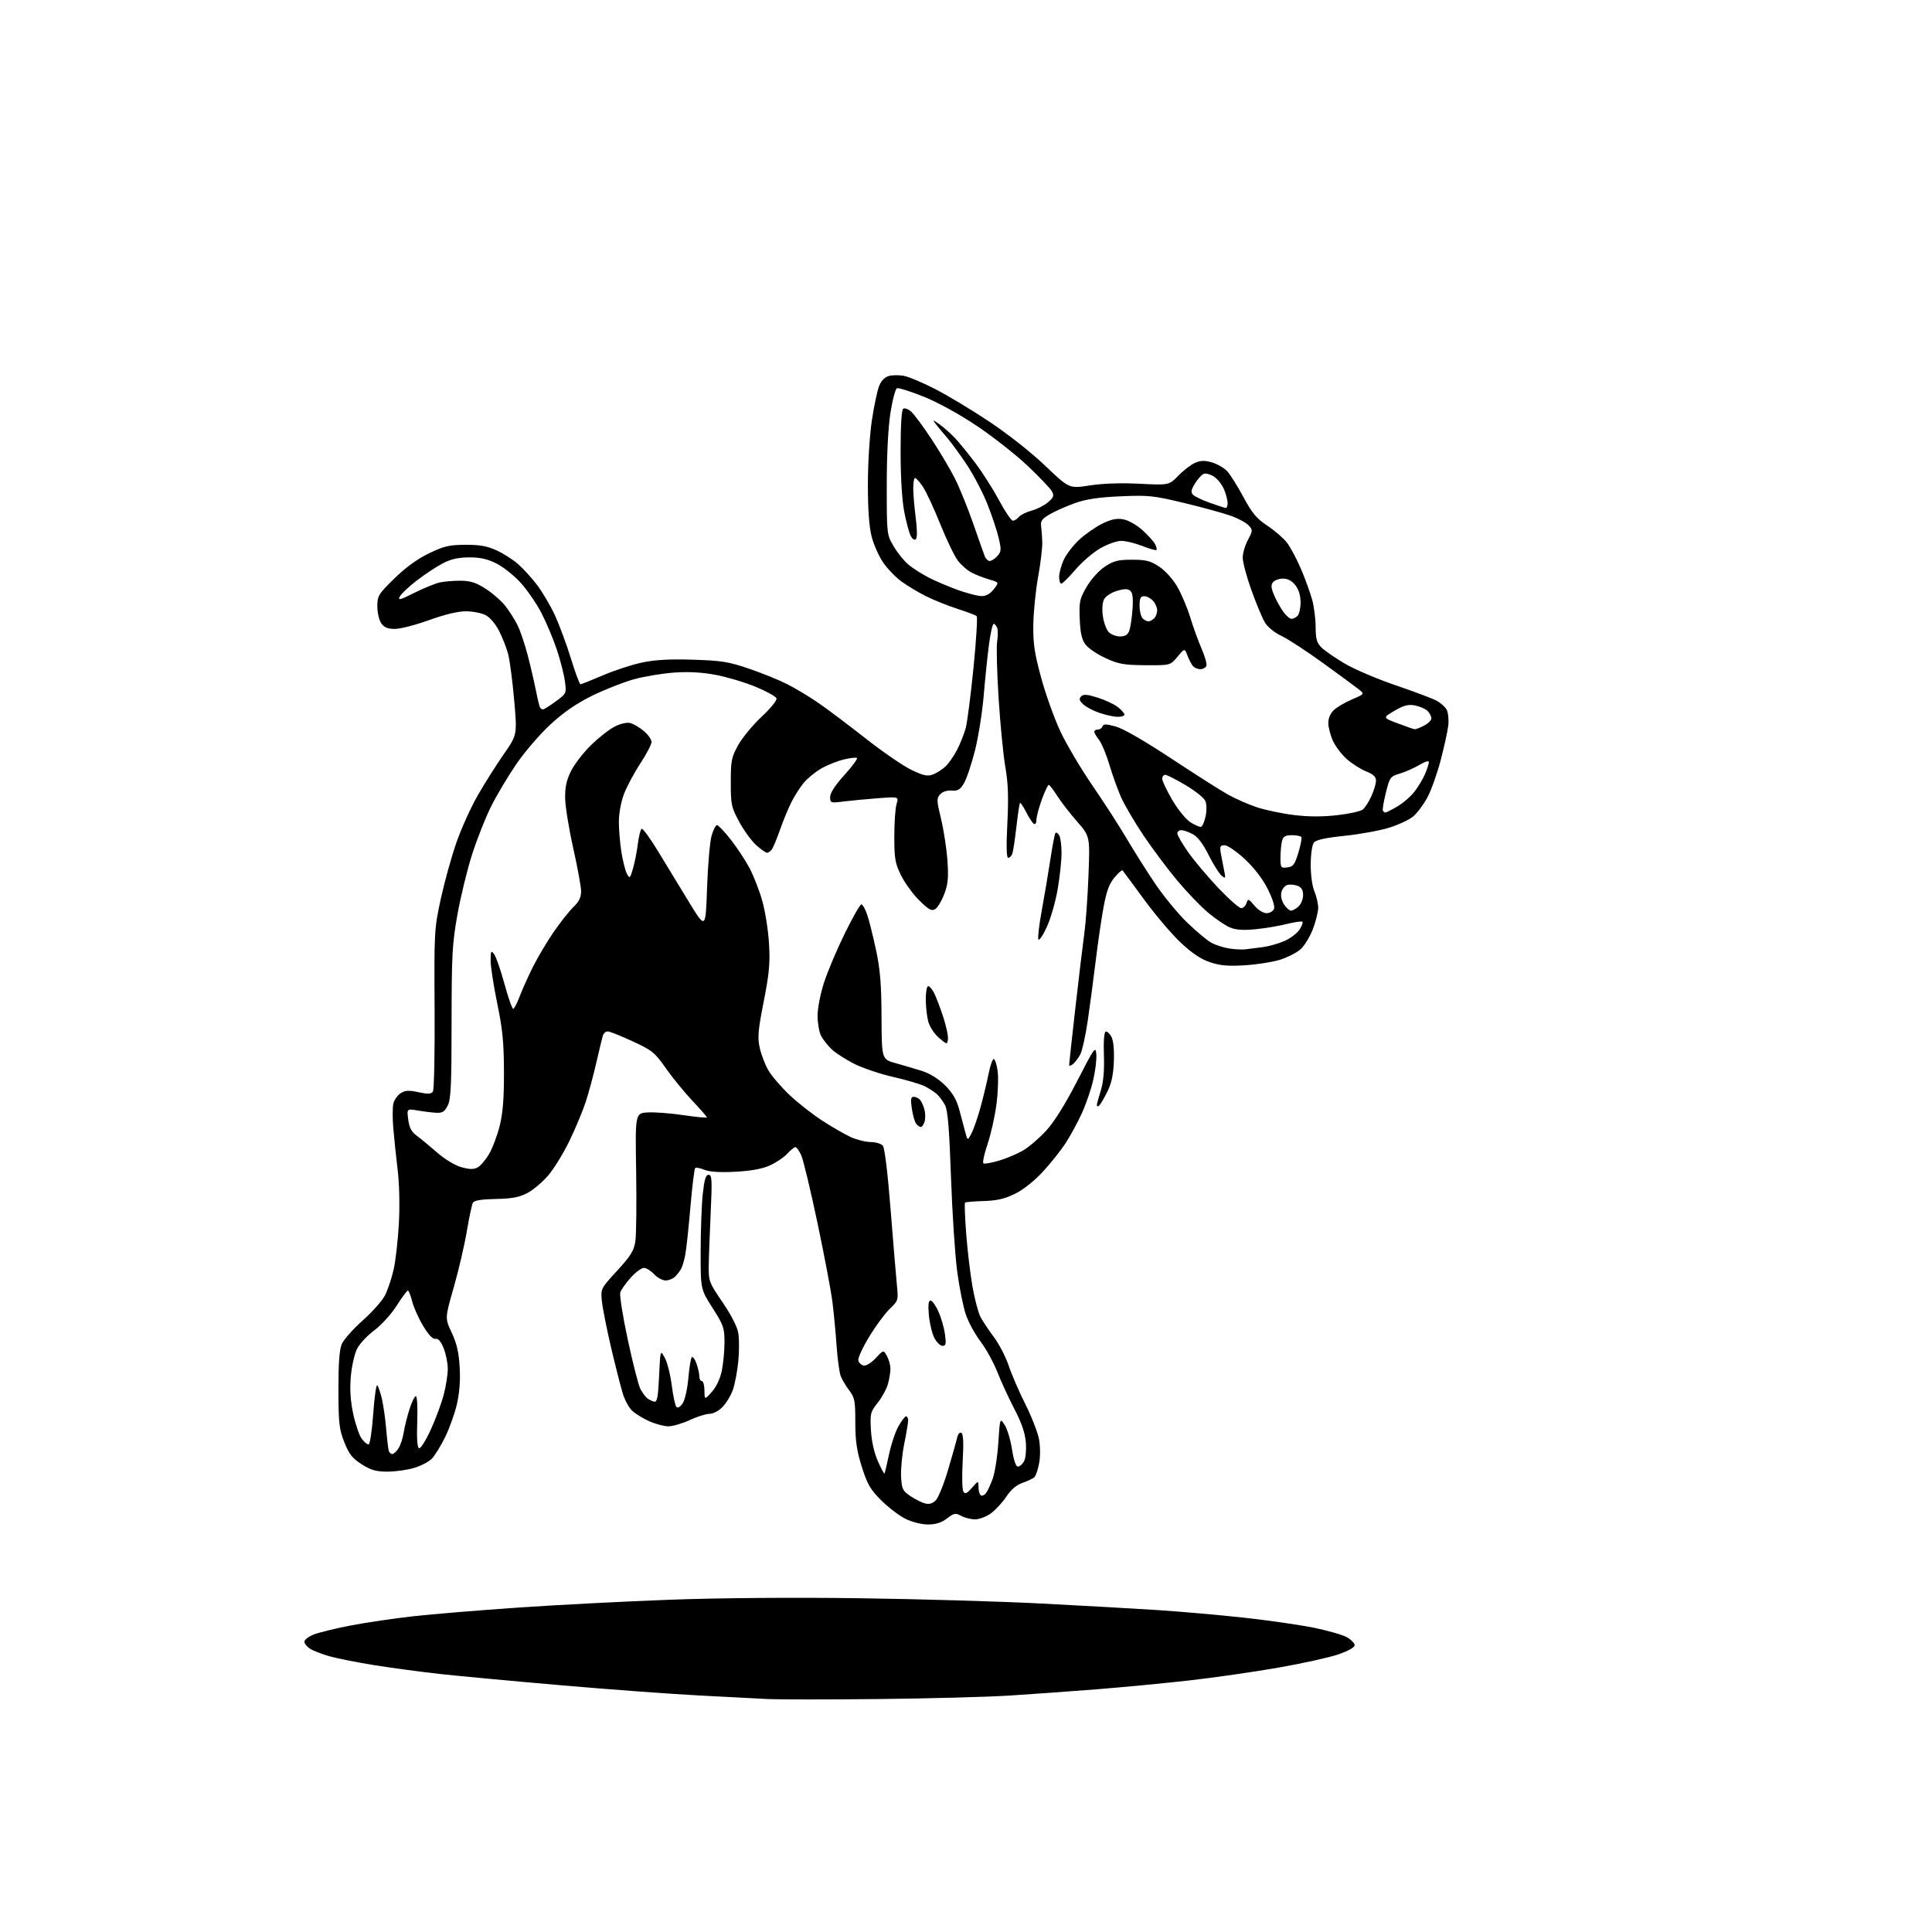 <?xml version="1.0" encoding="UTF-8" standalone="no"?>
<svg 
  version="1.1" 
  xmlns="http://www.w3.org/2000/svg" 
  xmlns:xlink="http://www.w3.org/1999/xlink" 
  xmlns:svg="http://www.w3.org/2000/svg"
  xmlns:rdf="http://www.w3.org/1999/02/22-rdf-syntax-ns#"
  xmlns:cc="http://creativecommons.org/ns#"
  xmlns:dc="http://purl.org/dc/elements/1.1/"
  viewBox="0 0 768 768"
  width="768"
  height="768"
>
<style>svg {background-color: white; }</style>"
<path stroke="none" fill="black" fill-rule="evenodd" d="M349.00,675.40C328.93,675.60 309.35,675.60 305.50,675.41C301.65,675.22 289.27,674.58 278.00,673.98C266.73,673.39 242.04,671.57 223.15,669.93C204.26,668.30 182.66,666.28 175.15,665.46C167.64,664.63 155.88,663.06 149.00,661.96C142.12,660.86 134.03,659.26 131.00,658.40C127.97,657.54 124.49,656.19 123.25,655.40C122.01,654.60 121.00,653.34 121.00,652.59C121.00,651.83 122.69,650.55 124.75,649.74C126.81,648.92 133.45,647.30 139.50,646.14C145.55,644.98 156.69,643.34 164.25,642.49C171.81,641.65 190.71,640.08 206.25,639.02C221.79,637.95 248.90,636.56 266.50,635.91C285.84,635.20 315.51,634.96 341.50,635.32C365.15,635.64 397.77,636.59 414.00,637.43C430.23,638.27 450.93,639.43 460.00,640.02C469.07,640.61 484.49,641.96 494.26,643.03C504.03,644.09 516.63,645.90 522.26,647.05C527.89,648.19 533.85,649.91 535.50,650.87C537.15,651.83 538.50,653.24 538.50,654.01C538.50,654.85 535.85,656.33 531.99,657.65C528.41,658.88 517.61,661.26 507.99,662.94C498.37,664.62 482.43,666.91 472.58,668.02C462.72,669.13 446.29,670.70 436.08,671.51C425.86,672.31 410.30,673.44 401.50,674.00C392.70,674.57 369.07,675.19 349.00,675.40zM368.91,606.00C366.39,606.00 362.57,605.05 360.00,603.79C357.52,602.57 353.18,599.27 350.34,596.45C345.97,592.09 344.80,590.08 342.59,583.11C340.56,576.67 340.00,572.85 340.00,565.38C340.00,556.84 339.75,555.54 337.57,552.68C336.23,550.93 334.70,548.35 334.18,546.96C333.65,545.57 332.92,540.17 332.56,534.97C332.20,529.76 331.45,521.90 330.90,517.50C330.34,513.10 327.66,498.93 324.93,486.00C322.21,473.07 319.32,461.04 318.51,459.25C317.70,457.46 316.65,456.00 316.19,456.00C315.73,456.00 314.26,457.19 312.92,458.64C311.59,460.09 308.48,462.18 306.01,463.29C302.98,464.65 298.53,465.46 292.29,465.79C286.09,466.11 282.06,465.85 280.00,465.00C278.31,464.30 276.67,464.00 276.34,464.33C276.01,464.66 275.16,471.59 274.46,479.72C273.76,487.86 272.86,496.31 272.46,498.51C272.06,500.70 271.35,503.25 270.87,504.17C270.40,505.09 269.30,506.55 268.44,507.42C267.57,508.29 265.84,509.00 264.60,509.00C263.36,509.00 261.29,507.88 260.00,506.50C258.71,505.12 256.88,504.00 255.94,504.00C255.00,504.00 252.65,505.75 250.72,507.89C248.79,510.03 246.92,512.67 246.57,513.77C246.23,514.86 247.57,523.34 249.57,532.62C251.56,541.89 253.80,550.64 254.53,552.06C255.27,553.48 256.46,555.14 257.19,555.74C257.91,556.34 259.18,556.99 260.00,557.17C261.23,557.44 261.59,555.64 262.00,547.00C262.50,536.50 262.50,536.50 264.27,539.75C265.25,541.53 266.49,546.46 267.03,550.70C267.56,554.94 268.41,558.81 268.91,559.31C269.45,559.85 270.45,559.24 271.40,557.79C272.30,556.42 273.28,551.97 273.65,547.65C274.01,543.40 274.64,539.72 275.05,539.47C275.47,539.21 276.30,540.42 276.90,542.15C277.51,543.88 278.00,546.13 278.00,547.15C278.00,548.17 278.45,549.00 279.00,549.00C279.55,549.00 280.01,550.69 280.03,552.75C280.06,556.50 280.06,556.50 282.92,553.35C284.67,551.44 286.22,548.19 286.90,545.05C287.50,542.22 288.00,537.08 288.00,533.63C288.00,527.85 287.62,526.76 283.25,519.93C278.50,512.50 278.50,512.50 278.52,497.50C278.53,489.25 278.90,479.01 279.35,474.75C279.98,468.84 280.53,467.00 281.69,467.00C283.02,467.00 283.12,468.96 282.50,482.25C282.11,490.64 281.76,500.22 281.73,503.55C281.68,509.28 281.97,510.01 287.24,517.70C290.69,522.75 293.06,527.38 293.49,529.96C293.88,532.24 293.87,537.33 293.47,541.28C293.08,545.22 292.11,550.26 291.34,552.46C290.56,554.67 288.73,557.72 287.27,559.24C285.74,560.84 283.55,562.00 282.06,562.01C280.65,562.02 277.09,563.14 274.15,564.51C271.21,565.88 267.38,566.99 265.65,566.98C263.92,566.97 260.48,566.04 258.00,564.92C255.53,563.79 252.50,561.94 251.28,560.79C250.06,559.65 248.41,556.64 247.62,554.11C246.82,551.57 244.74,543.42 242.99,536.00C241.25,528.58 239.58,520.20 239.28,517.39C238.75,512.28 238.75,512.28 245.32,505.13C250.76,499.19 252.00,497.19 252.57,493.40C252.94,490.89 253.08,478.41 252.88,465.67C252.50,442.50 252.50,442.50 257.50,442.21C260.25,442.05 266.66,442.54 271.75,443.30C276.84,444.06 281.00,444.45 281.00,444.17C281.00,443.90 278.41,440.93 275.25,437.58C272.09,434.23 267.33,428.41 264.69,424.65C260.25,418.34 259.23,417.51 251.42,413.91C246.77,411.76 242.33,410.00 241.55,410.00C240.77,410.00 239.90,410.79 239.62,411.75C239.34,412.71 238.18,417.55 237.03,422.50C235.89,427.45 234.01,434.43 232.84,438.00C231.68,441.57 228.77,448.55 226.37,453.50C223.97,458.45 220.16,464.65 217.90,467.28C215.64,469.92 211.92,473.05 209.64,474.25C206.45,475.93 203.57,476.48 197.10,476.61C191.19,476.73 188.48,477.19 187.97,478.14C187.57,478.89 186.48,484.00 185.56,489.50C184.63,495.00 182.30,505.01 180.37,511.75C176.86,524.00 176.86,524.00 179.56,529.75C181.56,534.00 182.39,537.59 182.73,543.50C183.04,548.83 182.66,553.77 181.60,558.30C180.72,562.04 178.62,567.89 176.93,571.30C175.25,574.71 172.91,578.52 171.74,579.77C170.57,581.02 167.37,582.70 164.63,583.52C161.88,584.33 157.11,585.00 154.01,585.00C149.52,585.00 147.47,584.41 143.80,582.09C140.07,579.72 138.77,578.08 136.89,573.34C134.83,568.16 134.56,565.81 134.53,552.50C134.51,542.11 134.91,536.52 135.85,534.31C136.59,532.56 140.31,528.35 144.13,524.95C147.95,521.56 151.96,517.05 153.04,514.92C154.13,512.79 155.66,508.22 156.45,504.77C157.24,501.32 158.19,493.10 158.55,486.50C158.95,479.30 158.75,470.70 158.07,465.00C157.44,459.77 156.66,452.29 156.33,448.36C156.00,444.43 156.02,440.05 156.38,438.62C156.74,437.19 158.04,435.37 159.27,434.57C161.06,433.41 162.47,433.33 166.37,434.17C170.26,435.00 171.42,434.94 172.10,433.86C172.57,433.11 172.87,418.32 172.76,401.00C172.57,370.30 172.64,369.19 175.21,357.35C176.67,350.67 179.45,340.63 181.39,335.04C183.33,329.45 187.16,320.96 189.90,316.19C192.64,311.41 197.30,304.04 200.25,299.80C205.61,292.11 205.61,292.11 204.38,278.18C203.70,270.52 202.62,262.29 201.97,259.89C201.33,257.50 199.72,253.40 198.39,250.79C196.99,248.03 194.76,245.41 193.04,244.52C191.42,243.69 187.88,243.00 185.17,243.00C182.04,243.00 176.70,244.28 170.57,246.50C165.25,248.43 159.15,250.00 157.01,250.00C154.12,250.00 152.71,249.43 151.56,247.78C150.70,246.56 150.00,243.53 150.00,241.07C150.00,236.84 150.40,236.19 156.78,229.95C161.24,225.57 165.93,222.17 170.53,219.96C176.49,217.08 178.58,216.59 185.00,216.56C190.69,216.54 193.67,217.07 197.36,218.76C200.03,219.98 203.86,222.41 205.86,224.15C207.86,225.89 211.26,229.61 213.40,232.41C215.55,235.21 218.76,240.65 220.55,244.50C222.33,248.35 225.21,256.11 226.94,261.75C228.67,267.39 230.39,272.00 230.75,272.00C231.12,272.00 235.13,270.40 239.68,268.45C244.22,266.50 251.21,264.21 255.22,263.37C260.41,262.27 266.23,261.94 275.50,262.24C286.82,262.59 289.69,263.06 297.72,265.80C302.79,267.53 309.59,270.28 312.81,271.91C316.04,273.53 321.56,276.84 325.09,279.26C328.62,281.67 337.12,288.07 344.00,293.47C350.88,298.88 359.14,304.55 362.36,306.08C367.13,308.35 368.71,308.68 370.86,307.87C372.31,307.32 374.56,305.88 375.85,304.68C377.14,303.48 379.23,300.47 380.50,297.98C381.76,295.50 383.29,291.63 383.90,289.39C384.50,287.14 385.89,276.36 386.98,265.44C388.07,254.51 388.64,245.27 388.23,244.91C387.83,244.54 384.35,243.23 380.50,241.98C376.65,240.74 371.02,238.48 368.00,236.95C364.98,235.43 360.63,232.82 358.34,231.15C356.05,229.48 352.79,226.10 351.10,223.64C349.40,221.18 347.34,216.56 346.51,213.37C345.49,209.46 345.00,202.74 345.00,192.67C345.00,184.27 345.69,173.13 346.57,167.18C347.44,161.36 348.76,155.13 349.51,153.33C350.37,151.25 351.80,149.84 353.44,149.43C354.86,149.07 357.52,149.06 359.35,149.41C361.19,149.75 366.70,152.07 371.59,154.57C376.49,157.07 386.25,162.93 393.27,167.61C400.66,172.53 410.04,179.93 415.52,185.18C425.01,194.24 425.01,194.24 433.15,192.98C438.33,192.17 445.56,191.92 453.00,192.30C464.70,192.89 464.70,192.89 468.49,189.01C470.58,186.87 473.59,184.58 475.19,183.92C477.40,183.01 479.02,182.99 481.86,183.84C483.93,184.46 486.61,186.02 487.81,187.30C489.02,188.58 491.92,193.19 494.25,197.54C497.71,203.97 499.49,206.11 503.79,208.97C506.70,210.91 510.20,213.93 511.55,215.67C512.91,217.42 515.43,222.14 517.16,226.17C518.88,230.20 520.89,235.75 521.63,238.50C522.37,241.25 522.98,246.11 522.99,249.30C523.00,253.98 523.44,255.53 525.28,257.37C526.53,258.62 530.69,261.50 534.53,263.76C538.36,266.03 547.42,269.90 554.66,272.37C561.89,274.83 569.19,277.56 570.88,278.44C572.56,279.31 574.45,280.96 575.06,282.12C575.68,283.27 575.97,286.08 575.72,288.36C575.46,290.64 574.09,296.89 572.68,302.25C571.27,307.62 568.88,314.29 567.36,317.09C565.84,319.88 563.31,323.24 561.75,324.56C560.19,325.87 555.89,327.88 552.20,329.03C548.52,330.17 540.55,331.62 534.50,332.25C526.80,333.05 523.13,333.86 522.28,334.95C521.59,335.83 521.05,339.59 521.03,343.63C521.01,347.77 521.63,352.26 522.50,354.35C523.33,356.32 524.00,359.26 524.00,360.88C524.00,362.50 523.03,366.36 521.85,369.45C520.66,372.55 518.39,376.18 516.80,377.52C515.21,378.86 511.56,380.67 508.70,381.56C505.84,382.44 499.63,383.41 494.90,383.71C488.27,384.13 485.10,383.86 481.07,382.52C477.44,381.32 473.89,378.96 469.42,374.77C465.88,371.47 459.32,363.75 454.83,357.63C450.35,351.51 446.48,346.27 446.24,346.00C446.00,345.73 444.55,347.00 443.02,348.83C440.90,351.34 439.84,354.26 438.64,360.83C437.77,365.60 436.35,375.35 435.49,382.50C434.62,389.65 433.21,400.22 432.36,405.99C431.50,411.76 430.20,417.65 429.47,419.07C428.73,420.48 427.43,422.23 426.57,422.95C425.70,423.66 425.00,423.84 425.00,423.35C425.00,422.86 426.12,412.56 427.50,400.48C428.87,388.39 430.47,375.12 431.04,371.00C431.62,366.88 432.36,356.51 432.69,347.97C433.29,332.45 433.29,332.45 428.12,326.54C425.28,323.29 421.73,318.69 420.23,316.32C418.73,313.95 417.22,312.00 416.88,312.00C416.55,312.00 415.31,314.63 414.13,317.85C412.96,321.07 412.00,324.70 412.00,325.91C412.00,327.15 411.55,327.84 410.99,327.49C410.43,327.15 409.05,325.05 407.92,322.84C406.79,320.62 405.68,318.99 405.46,319.20C405.24,319.42 404.60,323.71 404.03,328.72C403.46,333.74 402.73,338.55 402.39,339.42C402.06,340.29 401.33,341.00 400.76,341.00C400.09,341.00 399.98,336.39 400.44,327.25C400.95,316.97 400.76,311.36 399.65,305.00C398.84,300.32 397.63,288.03 396.97,277.69C396.31,267.34 396.04,257.14 396.38,255.01C396.72,252.89 396.73,250.45 396.39,249.58C396.06,248.71 395.43,248.00 395.00,248.00C394.56,248.00 393.72,251.71 393.13,256.25C392.53,260.79 391.59,269.94 391.03,276.59C390.47,283.24 388.90,293.08 387.54,298.45C386.18,303.82 384.22,309.62 383.19,311.35C381.68,313.90 380.75,314.46 378.30,314.27C376.46,314.12 374.67,314.71 373.71,315.77C372.28,317.35 372.31,318.22 374.08,325.50C375.14,329.90 376.28,337.32 376.61,342.00C377.10,348.89 376.86,351.43 375.36,355.39C374.33,358.09 372.72,360.78 371.77,361.38C370.35,362.27 369.24,361.68 365.48,357.98C362.96,355.52 359.69,351.02 358.20,348.00C355.81,343.14 355.50,341.34 355.50,332.50C355.50,327.00 355.90,321.19 356.40,319.59C357.30,316.68 357.30,316.68 348.90,317.32C344.28,317.67 338.14,318.25 335.25,318.61C330.16,319.26 330.00,319.21 330.00,316.81C330.00,315.21 331.99,312.14 335.62,308.13C338.72,304.71 340.98,301.65 340.66,301.33C340.34,301.01 337.92,301.28 335.29,301.94C332.65,302.59 328.63,304.22 326.36,305.55C324.08,306.87 321.01,309.38 319.55,311.12C318.09,312.86 315.85,316.36 314.58,318.89C313.31,321.43 311.25,326.43 310.01,330.00C308.76,333.57 307.30,337.06 306.75,337.75C306.20,338.44 305.38,339.00 304.91,339.00C304.45,339.00 302.55,337.67 300.69,336.04C298.84,334.40 295.78,330.24 293.91,326.79C290.71,320.89 290.50,319.91 290.50,311.00C290.50,302.35 290.76,301.02 293.45,296.18C295.07,293.26 299.27,288.17 302.79,284.88C306.42,281.48 308.96,278.33 308.67,277.58C308.39,276.85 304.70,274.81 300.47,273.05C296.23,271.29 289.11,269.15 284.64,268.30C279.07,267.24 273.81,266.95 268.00,267.36C263.32,267.69 256.12,268.89 252.00,270.02C247.88,271.16 240.42,274.09 235.43,276.54C229.12,279.65 224.08,283.11 218.83,287.96C214.68,291.78 208.58,298.87 205.27,303.70C201.96,308.54 197.45,316.10 195.25,320.50C193.05,324.90 189.66,333.45 187.71,339.50C185.76,345.55 183.13,356.35 181.85,363.50C179.76,375.18 179.53,379.55 179.51,406.50C179.50,431.40 179.24,437.01 177.97,439.50C176.75,441.89 175.85,442.47 173.47,442.35C171.84,442.26 168.52,441.86 166.10,441.45C161.70,440.70 161.70,440.70 162.28,445.06C162.71,448.29 163.59,449.96 165.66,451.46C167.19,452.58 170.82,455.57 173.73,458.12C176.81,460.81 180.85,463.26 183.39,463.97C186.65,464.88 188.30,464.91 189.85,464.08C191.00,463.47 193.06,461.05 194.43,458.71C195.80,456.37 197.70,451.32 198.65,447.48C199.91,442.42 200.37,436.52 200.33,426.00C200.30,414.33 199.77,409.01 197.64,398.77C196.19,391.76 195.01,384.11 195.03,381.77C195.06,377.96 195.21,377.69 196.42,379.29C197.17,380.28 199.01,385.56 200.51,391.04C202.01,396.52 203.58,401.00 203.99,401.00C204.39,401.00 205.53,398.86 206.51,396.25C207.49,393.64 209.86,388.35 211.77,384.50C213.69,380.65 217.44,374.33 220.11,370.45C222.79,366.57 226.33,362.10 227.99,360.51C230.14,358.45 231.00,356.69 231.00,354.35C231.00,352.55 229.60,344.87 227.90,337.29C226.19,329.71 224.74,320.80 224.66,317.50C224.57,313.01 225.13,310.27 226.92,306.62C228.23,303.94 231.79,299.29 234.84,296.30C237.88,293.30 242.14,289.95 244.30,288.85C246.63,287.66 249.17,287.08 250.54,287.42C251.81,287.74 254.23,289.16 255.92,290.59C257.62,292.01 259.00,293.97 259.00,294.94C259.00,295.91 256.97,299.79 254.49,303.57C252.01,307.35 249.09,312.83 247.99,315.76C246.85,318.80 246.00,323.51 246.01,326.79C246.01,329.93 246.48,335.38 247.05,338.90C247.63,342.42 248.61,346.25 249.24,347.40C250.30,349.35 250.47,349.20 251.61,345.30C252.29,342.99 253.16,338.60 253.54,335.54C253.92,332.48 254.61,329.74 255.06,329.46C255.52,329.18 258.50,333.28 261.69,338.56C264.89,343.85 270.43,352.95 274.00,358.78C280.50,369.38 280.50,369.38 281.07,352.94C281.38,343.90 282.19,334.59 282.86,332.25C283.53,329.91 284.50,328.00 285.02,328.00C285.54,328.00 288.00,330.58 290.47,333.73C292.94,336.89 296.29,341.95 297.91,344.99C299.53,348.03 301.82,353.89 302.99,358.01C304.16,362.13 305.38,369.78 305.69,375.01C306.17,382.88 305.80,386.87 303.59,398.11C301.31,409.73 301.08,412.41 302.02,416.60C302.62,419.29 304.17,423.30 305.45,425.50C306.74,427.70 310.47,432.05 313.73,435.16C317.00,438.28 322.90,442.91 326.84,445.46C330.78,448.01 335.92,450.97 338.25,452.03C340.59,453.09 344.13,453.97 346.13,453.98C348.12,453.99 350.29,454.65 350.95,455.44C351.67,456.30 352.89,466.40 354.02,480.69C355.05,493.79 356.18,507.30 356.52,510.73C357.14,516.85 357.09,517.02 353.74,520.23C351.86,522.03 348.19,526.99 345.59,531.25C342.99,535.52 341.00,539.79 341.19,540.74C341.37,541.70 342.32,542.63 343.29,542.82C344.30,543.01 346.36,541.76 348.13,539.86C351.20,536.57 351.20,536.57 352.57,539.04C353.32,540.39 353.94,542.62 353.96,544.00C353.98,545.38 353.54,548.13 352.98,550.13C352.43,552.13 350.59,555.50 348.89,557.63C345.99,561.28 345.84,561.90 346.21,568.50C346.46,572.90 347.48,577.46 348.94,580.78C350.22,583.68 351.41,585.92 351.58,585.76C351.74,585.59 352.56,582.19 353.39,578.20C354.22,574.21 355.91,569.16 357.14,566.97C358.36,564.79 359.74,563.00 360.18,563.00C360.63,563.00 361.00,563.74 361.00,564.65C361.00,565.56 360.30,569.76 359.44,573.99C358.59,578.22 358.02,584.10 358.19,587.05C358.47,591.92 358.83,592.65 361.94,594.75C363.83,596.02 366.46,597.33 367.78,597.66C369.41,598.07 370.76,597.66 372.00,596.38C373.01,595.35 375.17,590.00 376.81,584.50C378.45,579.00 380.08,573.24 380.43,571.71C380.81,570.01 381.49,569.19 382.17,569.61C382.94,570.08 383.10,573.58 382.68,580.90C382.35,586.73 382.47,592.14 382.95,592.91C383.64,594.04 384.33,593.74 386.38,591.41C388.94,588.50 388.94,588.50 388.97,591.19C388.99,592.67 389.40,594.13 389.89,594.43C390.37,594.73 391.27,594.38 391.87,593.65C392.48,592.92 393.70,590.34 394.58,587.91C395.47,585.49 396.49,579.02 396.85,573.53C397.50,563.57 397.50,563.57 399.37,566.43C400.39,568.00 401.71,572.37 402.29,576.14C402.97,580.52 403.82,583.00 404.64,583.00C405.35,583.00 406.45,582.04 407.08,580.86C407.72,579.65 408.03,576.37 407.78,573.32C407.47,569.57 406.09,565.56 403.29,560.21C401.08,555.97 398.02,549.35 396.50,545.50C394.99,541.65 391.99,536.19 389.84,533.36C387.68,530.53 385.05,525.74 383.99,522.71C382.93,519.69 381.35,511.87 380.49,505.35C379.63,498.83 378.52,481.95 378.03,467.82C377.36,448.69 376.76,441.43 375.67,439.32C374.86,437.77 373.37,435.76 372.35,434.87C371.33,433.97 369.15,432.57 367.50,431.75C365.85,430.93 360.26,429.29 355.08,428.11C349.90,426.92 342.93,424.58 339.58,422.89C336.24,421.20 332.22,418.63 330.66,417.16C329.10,415.70 327.19,413.28 326.41,411.80C325.63,410.31 325.00,406.71 325.00,403.80C324.99,400.80 326.12,395.03 327.59,390.50C329.02,386.10 332.73,377.32 335.85,371.00C338.96,364.68 341.90,359.50 342.40,359.50C342.89,359.50 343.92,361.29 344.68,363.48C345.44,365.68 347.02,371.98 348.20,377.48C349.89,385.34 350.36,391.12 350.42,404.29C350.50,421.09 350.50,421.09 356.00,422.62C359.02,423.46 363.75,424.86 366.50,425.72C369.65,426.71 373.03,428.82 375.66,431.42C378.66,434.40 380.23,437.07 381.30,441.03C382.11,444.04 383.20,448.07 383.70,450.00C384.63,453.50 384.63,453.50 386.20,450.50C387.06,448.85 388.69,444.12 389.82,440.00C390.94,435.88 392.37,429.91 393.00,426.75C393.63,423.59 394.53,421.00 395.01,421.00C395.49,421.00 396.19,423.05 396.56,425.56C396.94,428.07 396.74,434.07 396.12,438.89C395.50,443.71 393.90,450.88 392.56,454.81C391.23,458.74 390.50,462.19 390.94,462.46C391.39,462.74 394.17,462.25 397.13,461.37C400.08,460.50 404.40,458.67 406.72,457.31C409.04,455.96 413.18,452.40 415.91,449.41C419.11,445.91 423.47,438.93 428.19,429.74C435.05,416.38 435.52,415.72 435.80,419.12C435.97,421.11 435.41,425.71 434.57,429.35C433.73,432.98 431.74,438.82 430.16,442.31C428.58,445.80 425.71,451.11 423.80,454.10C421.88,457.09 417.74,462.33 414.59,465.73C411.11,469.49 406.73,472.97 403.44,474.57C399.38,476.56 396.27,477.27 391.03,477.43C387.18,477.54 383.84,477.83 383.61,478.07C383.37,478.31 383.58,483.79 384.06,490.26C384.55,496.73 385.66,506.14 386.53,511.18C387.40,516.21 388.84,521.71 389.71,523.41C390.59,525.10 393.00,528.74 395.07,531.49C397.14,534.25 399.79,539.37 400.97,542.87C402.14,546.38 405.12,553.27 407.59,558.18C410.05,563.08 412.49,569.32 413.01,572.04C413.55,574.92 413.59,578.89 413.08,581.58C412.61,584.10 411.78,586.62 411.24,587.16C410.69,587.71 408.59,588.72 406.55,589.42C404.08,590.27 401.93,592.08 400.08,594.87C398.56,597.17 395.81,600.17 393.96,601.53C392.07,602.92 389.28,603.98 387.56,603.96C385.88,603.95 383.40,603.32 382.05,602.57C379.84,601.35 379.27,601.46 376.45,603.61C374.24,605.29 372.01,606.00 368.91,606.00zM155.95,578.00C156.50,578.00 157.61,576.99 158.40,575.75C159.20,574.51 160.13,571.70 160.47,569.50C160.81,567.30 161.84,563.14 162.75,560.25C163.67,557.36 164.82,555.00 165.32,555.00C165.82,555.00 166.06,559.52 165.86,565.16C165.62,571.94 165.86,575.45 166.60,575.70C167.20,575.90 169.30,572.55 171.26,568.26C173.22,563.97 175.54,557.70 176.41,554.33C177.29,550.97 178.00,546.37 178.00,544.13C178.00,541.88 177.27,538.21 176.37,535.97C175.27,533.22 174.22,532.00 173.12,532.22C172.06,532.42 170.37,530.66 168.22,527.10C166.42,524.11 164.45,519.72 163.85,517.33C163.25,514.95 162.48,513.01 162.13,513.02C161.78,513.03 159.77,515.76 157.65,519.07C155.52,522.42 151.58,526.75 148.82,528.80C146.07,530.84 142.99,534.12 141.97,536.10C140.95,538.08 139.82,543.03 139.46,547.10C139.01,552.25 139.30,556.78 140.40,562.00C141.28,566.12 142.80,570.58 143.78,571.91C144.77,573.23 146.01,574.25 146.54,574.18C147.07,574.10 147.89,568.60 148.37,561.94C148.84,555.28 149.57,550.21 149.98,550.67C150.39,551.13 151.21,553.52 151.80,556.00C152.38,558.48 153.16,563.88 153.51,568.00C153.86,572.12 154.33,576.06 154.55,576.75C154.76,577.44 155.39,578.00 155.95,578.00zM374.66,535.00C373.78,535.00 372.32,533.58 371.42,531.84C370.52,530.10 369.54,526.05 369.25,522.84C368.87,518.68 369.07,517.00 369.92,517.00C370.57,517.00 371.99,518.98 373.06,521.41C374.14,523.83 375.30,527.88 375.64,530.41C376.17,534.22 376.00,535.00 374.66,535.00zM366.06,448.00C365.61,448.00 364.78,447.44 364.22,446.75C363.65,446.06 362.87,443.36 362.48,440.75C361.91,436.89 362.05,436.00 363.26,436.00C364.08,436.00 365.22,436.57 365.80,437.26C366.37,437.95 367.14,439.71 367.51,441.18C367.88,442.65 367.88,444.79 367.52,445.93C367.16,447.07 366.50,448.00 366.06,448.00zM436.79,439.63C436.35,439.90 436.00,439.75 436.01,439.31C436.02,438.86 436.72,436.25 437.58,433.50C438.64,430.09 439.03,425.64 438.82,419.50C438.63,414.12 438.90,410.34 439.50,410.11C440.05,409.90 441.08,410.80 441.79,412.11C442.61,413.63 442.96,417.22 442.77,422.00C442.54,427.52 441.81,430.77 440.01,434.32C438.67,436.98 437.22,439.36 436.79,439.63zM376.82,413.13C376.50,415.28 376.46,415.28 373.28,412.59C371.50,411.09 369.60,408.22 369.03,406.19C368.47,404.16 368.01,400.14 368.01,397.25C368.00,394.36 368.44,392.00 368.97,392.00C369.51,392.00 370.57,393.24 371.34,394.75C372.10,396.26 373.72,400.53 374.94,404.22C376.15,407.92 377.00,411.93 376.82,413.13zM495.00,377.38C496.38,377.22 499.51,376.83 501.96,376.50C504.41,376.18 508.31,375.07 510.62,374.05C512.94,373.02 515.61,371.01 516.55,369.56C517.50,368.12 518.03,366.70 517.75,366.41C517.46,366.12 514.58,366.54 511.36,367.34C508.14,368.14 502.47,369.08 498.78,369.42C493.96,369.87 491.13,369.64 488.78,368.62C486.97,367.83 483.11,365.18 480.18,362.74C477.26,360.29 471.71,354.51 467.86,349.89C464.01,345.28 457.98,337.21 454.47,331.97C450.96,326.72 446.98,319.95 445.64,316.92C444.30,313.89 442.21,308.06 440.99,303.97C439.77,299.88 437.93,295.45 436.89,294.13C435.85,292.81 435.00,291.34 435.00,290.87C435.00,290.39 435.64,290.00 436.42,290.00C437.20,290.00 438.02,289.44 438.25,288.75C438.58,287.75 439.63,287.76 443.44,288.77C446.39,289.56 454.80,294.40 465.49,301.45C474.99,307.72 485.18,314.20 488.13,315.85C491.08,317.50 496.23,319.77 499.57,320.88C502.90,321.99 509.51,323.38 514.24,323.97C520.12,324.70 525.62,324.72 531.54,324.05C536.31,323.51 540.91,322.49 541.77,321.78C542.62,321.08 544.14,318.70 545.14,316.50C546.14,314.30 546.97,311.54 546.98,310.36C546.99,308.79 545.95,307.80 543.08,306.65C540.93,305.79 537.48,303.60 535.42,301.80C533.37,299.99 530.87,296.71 529.86,294.51C528.86,292.30 528.03,289.12 528.02,287.42C528.01,285.50 528.85,283.56 530.25,282.24C531.49,281.08 534.74,279.17 537.49,278.00C542.48,275.87 542.48,275.87 539.99,273.91C538.62,272.83 532.25,268.15 525.84,263.51C519.43,258.87 512.03,254.04 509.39,252.78C506.48,251.40 503.86,249.23 502.71,247.26C501.68,245.48 499.29,239.72 497.41,234.47C495.54,229.22 494.00,223.47 494.00,221.69C494.00,219.92 494.93,216.74 496.06,214.63C498.00,211.01 498.02,210.68 496.42,208.91C495.49,207.88 492.43,206.19 489.61,205.15C486.80,204.11 478.43,201.80 471.00,200.01C458.51,197.00 456.60,196.80 445.50,197.29C436.92,197.66 431.79,198.41 427.50,199.93C424.20,201.09 419.70,203.07 417.50,204.33C414.28,206.16 413.57,207.08 413.85,209.05C414.04,210.40 414.25,213.30 414.32,215.50C414.39,217.70 413.65,223.89 412.68,229.25C411.70,234.62 410.84,243.17 410.76,248.25C410.65,255.88 411.20,259.60 413.90,269.50C415.70,276.10 419.14,285.68 421.54,290.80C423.95,295.91 429.68,305.58 434.29,312.30C438.89,319.01 445.00,328.48 447.86,333.34C450.73,338.21 455.80,346.24 459.14,351.20C462.47,356.16 468.19,363.12 471.85,366.66C475.51,370.20 479.85,373.84 481.50,374.74C483.15,375.64 486.30,376.67 488.50,377.02C490.70,377.38 493.62,377.54 495.00,377.38zM416.14,368.47C414.63,371.75 413.12,374.00 412.78,373.46C412.45,372.92 413.05,367.76 414.11,361.99C415.17,356.22 416.72,347.02 417.55,341.55C418.38,336.08 419.30,331.37 419.58,331.08C419.87,330.79 420.53,331.22 421.04,332.03C421.55,332.84 421.97,335.98 421.98,339.00C421.99,342.02 421.30,348.55 420.44,353.50C419.59,358.45 417.65,365.19 416.14,368.47zM503.48,363.00C504.75,363.00 506.08,362.23 506.44,361.30C506.83,360.28 505.80,357.04 503.87,353.24C501.84,349.24 498.46,344.87 494.76,341.44C491.53,338.45 487.95,336.00 486.81,336.00C485.02,336.00 484.82,336.45 485.30,339.25C485.62,341.04 486.20,344.07 486.60,346.00C487.29,349.25 487.21,349.40 485.58,348.06C484.62,347.26 482.29,343.56 480.42,339.83C478.12,335.27 476.03,332.55 474.05,331.53C472.43,330.69 470.40,330.00 469.55,330.00C468.70,330.00 468.00,330.59 468.00,331.30C468.00,332.02 469.96,335.40 472.36,338.81C474.76,342.21 480.14,348.60 484.32,353.00C488.49,357.40 492.57,361.00 493.39,361.00C494.20,361.00 495.15,360.10 495.50,359.00C496.09,357.14 496.30,357.20 498.66,360.00C500.11,361.74 502.15,363.00 503.48,363.00zM513.19,362.00C513.83,362.00 515.17,361.26 516.17,360.35C517.18,359.43 518.00,357.40 518.00,355.81C518.00,353.76 517.37,352.70 515.79,352.12C514.57,351.67 512.77,351.51 511.78,351.77C510.79,352.03 509.71,353.31 509.38,354.63C509.02,356.06 509.43,358.01 510.41,359.51C511.31,360.88 512.56,362.00 513.19,362.00zM511.72,344.82C514.07,344.54 514.67,343.74 516.11,339.00C517.02,335.98 517.57,333.16 517.33,332.75C517.08,332.34 515.39,332.00 513.56,332.00C510.96,332.00 510.10,332.49 509.63,334.25C509.30,335.49 509.02,338.44 509.01,340.82C509.00,344.93 509.13,345.12 511.72,344.82zM477.47,328.66C478.00,328.49 478.81,326.59 479.26,324.43C479.75,322.09 479.68,319.62 479.10,318.33C478.56,317.13 475.03,314.32 471.25,312.08C467.47,309.84 463.85,308.00 463.19,308.00C462.54,308.00 462.00,308.71 462.00,309.58C462.00,310.44 463.79,314.22 465.98,317.96C468.21,321.79 471.39,325.70 473.23,326.87C475.03,328.02 476.94,328.83 477.47,328.66zM550.72,323.00C551.05,323.00 553.21,321.90 555.51,320.55C557.81,319.20 560.91,316.50 562.39,314.55C563.88,312.60 565.75,309.44 566.55,307.53C567.35,305.62 568.00,303.56 568.00,302.93C568.00,302.29 566.38,302.77 564.25,304.05C562.19,305.29 558.70,306.84 556.50,307.50C552.65,308.65 552.44,308.94 550.91,315.10C550.03,318.62 549.49,321.84 549.71,322.25C549.94,322.66 550.39,323.00 550.72,323.00zM562.30,289.88C562.74,289.95 564.43,289.31 566.05,288.47C567.67,287.64 569.00,286.32 569.00,285.55C569.00,284.77 568.31,283.45 567.47,282.61C566.63,281.77 564.38,280.79 562.49,280.43C559.77,279.92 558.04,280.37 554.34,282.54C549.63,285.30 549.63,285.30 555.57,287.53C558.83,288.76 561.86,289.82 562.30,289.88zM444.25,284.95C442.74,284.93 439.48,284.21 437.00,283.36C434.52,282.52 431.62,280.97 430.54,279.92C429.02,278.45 428.85,277.75 429.78,276.82C430.71,275.89 432.18,276.01 436.37,277.33C439.34,278.26 442.94,279.95 444.38,281.09C445.82,282.22 447.00,283.56 447.00,284.07C447.00,284.58 445.76,284.98 444.25,284.95zM215.86,282.00C216.27,282.00 218.54,280.58 220.91,278.83C225.18,275.69 225.21,275.63 224.57,270.85C224.22,268.20 222.78,262.54 221.36,258.27C219.94,254.00 217.17,247.40 215.20,243.62C213.23,239.84 209.50,234.43 206.92,231.60C204.34,228.78 200.04,225.36 197.36,224.01C193.78,222.20 190.92,221.55 186.50,221.57C182.18,221.58 179.24,222.25 176.00,223.94C173.53,225.23 168.92,228.27 165.76,230.70C162.60,233.12 159.53,236.00 158.95,237.09C158.04,238.79 158.90,238.57 164.69,235.67C168.44,233.79 173.00,231.93 174.82,231.53C176.65,231.13 180.40,230.83 183.15,230.85C187.01,230.88 189.27,231.60 193.07,234.05C195.78,235.78 199.29,238.85 200.86,240.85C202.44,242.86 204.63,246.30 205.72,248.50C206.82,250.70 208.64,256.10 209.78,260.50C210.92,264.90 212.39,271.20 213.04,274.50C213.69,277.80 214.42,280.84 214.67,281.25C214.92,281.66 215.45,282.00 215.86,282.00zM477.15,266.00C476.10,266.00 474.77,265.42 474.18,264.72C473.59,264.01 472.62,262.14 472.02,260.55C470.92,257.67 470.92,257.67 468.06,261.08C465.21,264.50 465.21,264.50 455.35,264.43C446.83,264.38 444.69,264.00 439.50,261.63C436.20,260.13 432.60,257.68 431.50,256.20C430.01,254.19 429.43,251.59 429.21,246.00C428.94,239.16 429.18,238.04 431.98,233.25C433.74,230.23 436.80,226.83 439.20,225.25C442.69,222.94 444.42,222.50 450.00,222.50C455.58,222.50 457.31,222.94 460.80,225.25C463.22,226.85 466.23,230.20 468.00,233.25C469.67,236.14 471.99,241.65 473.17,245.50C474.34,249.35 476.37,254.95 477.68,257.95C478.99,260.94 479.84,263.98 479.56,264.70C479.29,265.41 478.20,266.00 477.15,266.00zM445.18,253.00C447.24,253.00 448.29,252.36 448.90,250.75C449.36,249.51 449.94,245.67 450.19,242.22C450.51,237.72 450.25,235.62 449.28,234.82C448.29,233.99 446.90,234.01 443.98,234.89C441.81,235.54 439.52,237.02 438.90,238.19C438.23,239.44 438.02,242.15 438.39,244.83C438.73,247.32 439.75,250.17 440.66,251.18C441.57,252.18 443.60,253.00 445.18,253.00zM456.50,247.00C457.11,247.00 458.14,246.46 458.80,245.80C459.46,245.14 460.00,243.71 460.00,242.63C460.00,241.54 459.26,239.83 458.35,238.83C457.43,237.82 455.86,237.00 454.85,237.00C453.38,237.00 453.00,237.77 453.00,240.80C453.00,242.89 453.54,245.14 454.20,245.80C454.86,246.46 455.89,247.00 456.50,247.00zM513.37,246.00C514.05,246.00 515.14,245.46 515.80,244.80C516.46,244.14 517.00,241.73 517.00,239.43C517.00,236.74 516.27,234.34 514.93,232.63C513.57,230.91 511.89,230.00 510.05,230.00C508.51,230.00 506.72,230.64 506.07,231.41C505.17,232.50 505.25,233.66 506.42,236.47C507.26,238.48 508.89,241.44 510.04,243.06C511.19,244.68 512.69,246.00 513.37,246.00zM390.18,236.96C391.94,236.99 393.60,236.06 395.02,234.25C397.18,231.50 397.18,231.50 393.26,230.36C391.10,229.74 387.93,228.50 386.22,227.61C384.50,226.73 382.01,224.54 380.68,222.75C379.35,220.96 376.21,214.40 373.70,208.16C371.19,201.92 368.09,195.29 366.82,193.42C365.54,191.54 364.16,190.01 363.75,190.01C363.34,190.00 363.01,191.91 363.03,194.25C363.05,196.59 363.50,201.85 364.03,205.95C364.61,210.40 364.63,213.77 364.09,214.31C363.55,214.85 362.72,214.35 362.04,213.07C361.41,211.89 360.24,207.53 359.44,203.37C358.55,198.71 358.00,189.58 358.00,179.47C358.00,169.00 358.38,162.88 359.06,162.46C359.65,162.10 361.07,162.64 362.22,163.65C363.36,164.67 366.98,169.55 370.26,174.50C373.53,179.45 377.72,186.49 379.56,190.15C381.41,193.80 384.70,201.90 386.87,208.15C389.04,214.39 391.13,220.29 391.51,221.25C391.90,222.21 392.77,223.00 393.45,223.00C394.13,223.00 395.48,222.12 396.46,221.05C398.03,219.30 398.09,218.53 396.98,213.80C396.30,210.88 394.26,204.79 392.45,200.26C390.64,195.72 386.99,188.75 384.34,184.76C381.69,180.77 378.16,175.93 376.49,174.00C374.82,172.07 372.78,169.62 371.97,168.54C370.61,166.73 370.73,166.74 373.50,168.70C375.15,169.87 377.92,172.33 379.65,174.16C381.38,176.00 385.07,180.53 387.84,184.23C390.62,187.93 394.83,194.56 397.19,198.97C399.56,203.37 402.01,206.98 402.63,206.99C403.25,206.99 404.31,206.33 404.99,205.51C405.68,204.69 407.97,203.55 410.10,202.97C412.23,202.40 415.16,200.91 416.62,199.65C418.83,197.75 419.09,197.04 418.18,195.34C417.58,194.22 413.23,189.65 408.51,185.18C403.78,180.71 394.65,173.53 388.21,169.23C381.25,164.57 372.69,159.88 367.11,157.65C361.95,155.58 357.20,154.09 356.57,154.33C355.94,154.58 354.76,158.99 353.96,164.14C353.05,169.98 352.50,180.84 352.50,193.00C352.50,212.44 352.51,212.51 355.23,217.14C356.73,219.70 359.38,222.99 361.12,224.45C362.86,225.91 366.58,228.28 369.39,229.70C372.20,231.13 377.43,233.33 381.00,234.61C384.57,235.88 388.70,236.94 390.18,236.96zM421.88,232.00C421.40,232.00 421.01,230.76 421.02,229.25C421.03,227.74 421.87,224.70 422.87,222.50C423.88,220.30 426.68,216.68 429.10,214.46C431.52,212.24 435.65,209.38 438.28,208.10C441.86,206.38 443.96,205.96 446.59,206.45C448.55,206.82 451.90,208.72 454.11,210.72C456.31,212.70 458.57,215.19 459.13,216.25C459.70,217.31 459.96,218.37 459.71,218.62C459.46,218.87 456.93,218.16 454.09,217.04C451.25,215.92 447.48,215.00 445.71,215.01C443.95,215.01 440.19,216.34 437.37,217.96C434.54,219.58 430.10,223.40 427.50,226.45C424.89,229.50 422.36,232.00 421.88,232.00zM487.25,201.93C487.66,201.97 488.00,201.09 488.00,199.97C488.00,198.85 487.36,196.41 486.58,194.55C485.80,192.68 484.01,190.40 482.59,189.47C481.17,188.54 479.34,188.04 478.51,188.36C477.69,188.67 476.12,190.40 475.02,192.20C473.44,194.81 473.29,195.72 474.29,196.72C474.97,197.40 478.00,198.84 481.02,199.91C484.03,200.98 486.84,201.89 487.25,201.93z" />

</svg>